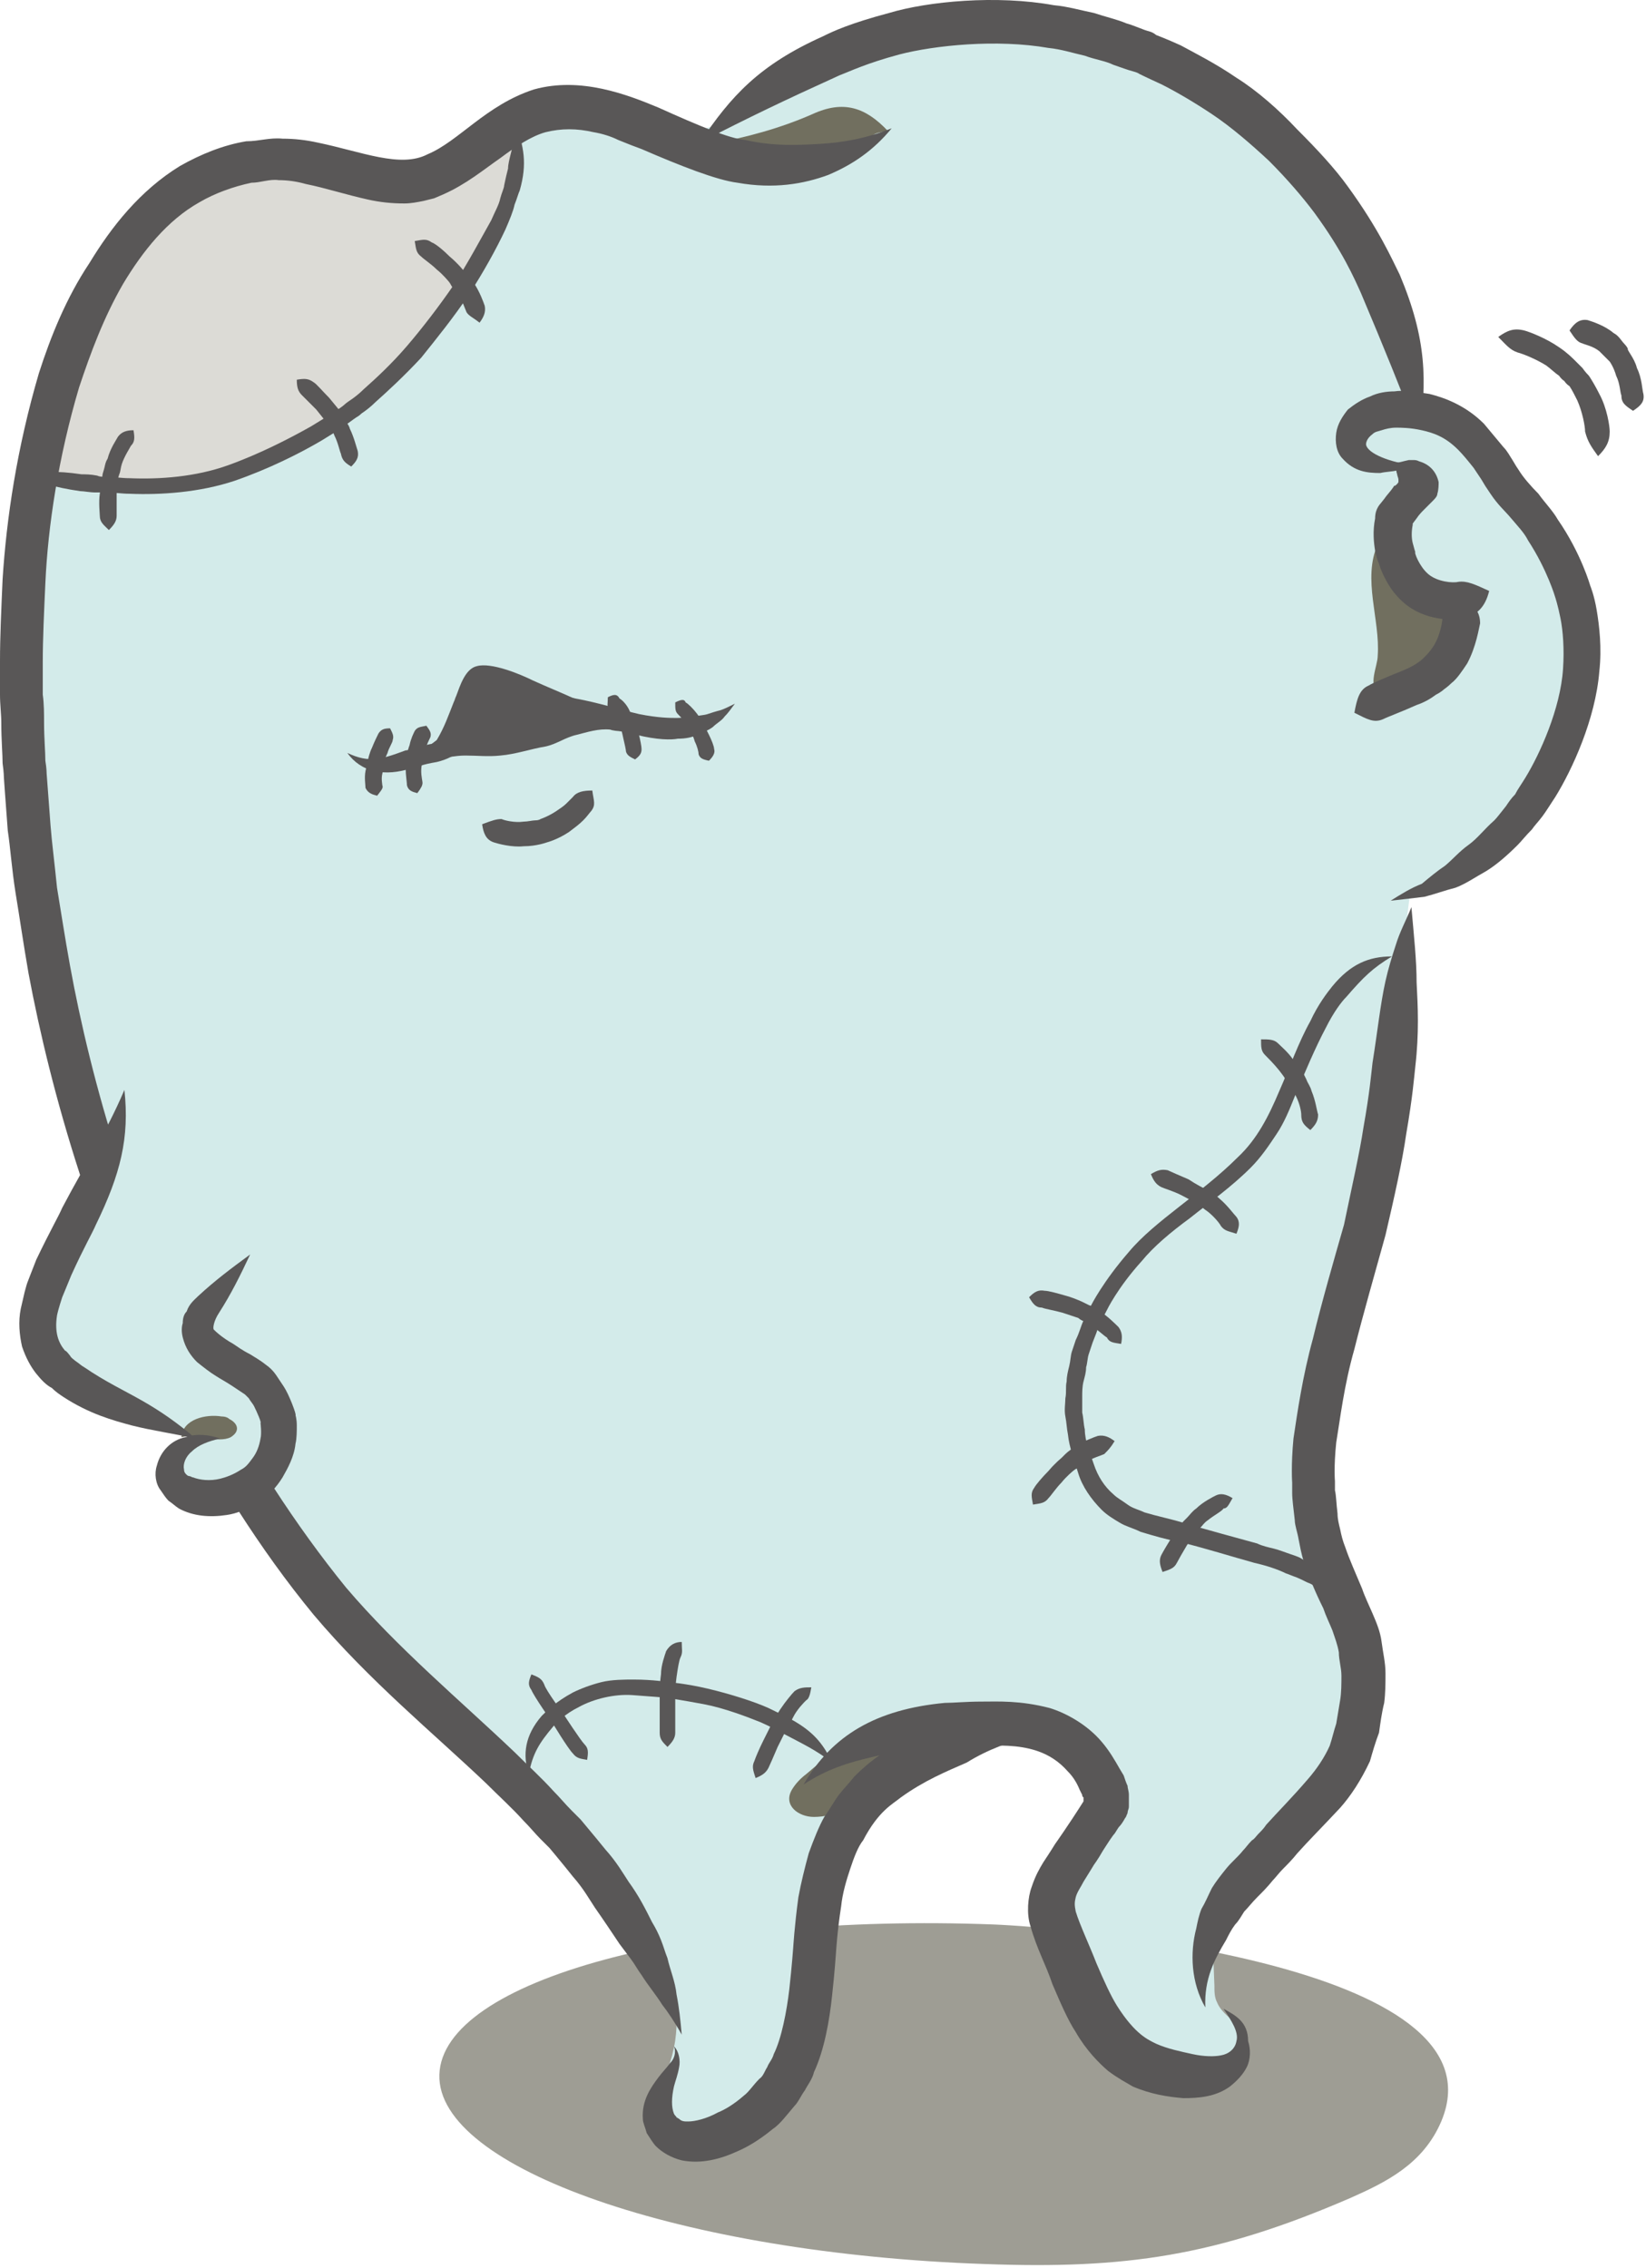 <svg xmlns="http://www.w3.org/2000/svg" viewBox="0 0 127 175"><path d="M76 174.7c-23.4-.8-42.3-7.4-42.1-14.6.2-7.3 19.4-12.5 42.8-11.6 5 .2 39.7 2.9 34.5 15.2-1.4 3.3-4.3 4.7-7 5.9-10.4 4.5-17.4 5.5-28.2 5.1z" fill="#9e9d94"/><path d="M65 15.1c-.2 0-.5 0-.7.1-2.5.3-7.5 3-4 5.9.8.7 1.9.9 3 1.1 7.8 1.6 17.9 2.1 23.7 8.2 4.9 5.1 8.7 13.3 13.2 19 .7.9 1.5 1.9 2.5 2.4 1.1.5 2.5.3 3.1-.6.6-10.4-4.9-25.3-11.9-33.1-3.5-3.9-8.1-6.5-12.7-9-2.6-1.4-6.2-2.7-8.3-.5-1.2 1.2-1.3 3-2.4 4.3-1.3 1.6-3.5 1.9-5.5 2.2z" fill="#d3ebea"/><path d="M20.4 116.5c6.3 9.7 17.4 19.6 25.6 27.8 4.1 4 7.8 9.4 5.5 15.4-1.1 2.7-1 4.9 2.4 5.1 1.8.1 5.3-2.3 6.4-3.8 1.4-1.9 1.7-4.3 2-6.6.4-3.1.8-6.2 1.2-9.2.1-.9.2-1.9.6-2.7.5-1.3 1.6-2.4 2.6-3.5 3.7-3.9 15.6-9.9 18.5-1.5.2.6.3 1.2.2 1.8-.2 1.1-1.3 2-1.6 3.1-.1.5-.1 1-.4 1.5-.2.4-.6.8-.9 1.2-.8 1.1-.6 2.6-.2 3.9.4 1.6.7 3.8 1.5 5.2.5.8 1.2 1.4 1.9 1.9 2 1.5 7.6 5.9 10 3.4.6-.6.8-1.7.3-2.5-.5-1-1.7-1.5-2.1-2.5-.2-.4-.2-.8-.2-1.3-.1-3.4-.5-4.2 2-6.4 2-1.8 3.9-4 5.3-6.4 1.7-2.9 4.2-4.8 4.2-8.4.1-3.8-1-7.5-2.6-10.9-.6-1.3-1.1-2.7-1.3-4.1-.3-1.8.3-3.2.5-5 .2-1.8.2-3.7.5-5.5.6-3.6 1.2-7.3 2.1-10.8.7-2.8 2-5.5 2.5-8.4.5-3 1.9-6.6 1.6-9.6-.3-3.3-.1-6.6.5-9.9.4-2.3.2-4.7.4-7 .1-1.2.3-2.5.3-3.7-.1-1.1-.2-2.2-.2-3.4.1-3.1.2-6.2.1-9.3 0-1-.4-1.9-.5-2.8-.2-1.4-.2-2.8-.2-4.1 0-2.2.2-4.7-.4-6.8-.6-2.3-1.6-4.5-2.1-6.9-.5-2.3-1.6-3.5-2.9-5.3-3-4.3-6.2-8.3-10.5-11.4-4-2.8-8.1-5.1-13.2-5.3-5.6-.1-11.3-1.2-15.8 3-3.3 3.1-10.3 6.6-15 5.1-2.5-.8-5.2-2.6-7.9-1.6-.9.3-1.6 1-2.4 1.6-2.7 2-6.6 3.5-9.9 3.6-6 .3-8-1.4-11.3-1C9.7 13.5 4.7 28 3.1 36.6.1 51 .9 62.3 5.3 81.3c.1.5.7 2.8.9 3.2 2.6 11.3 7.9 22.3 14.2 32z" fill="#d3ebea"/><path d="M26.6 12.8c1.1.3 2.2 1.1 3.3 1.3 1.4.2 10.5-3 10.2-4.4.9 3.5-1.6 9.5-3.9 12.2-2.2 2.6-4.8 5.3-7.1 7.7-3.5 3.7-8.6 6.1-13.6 7.1-2.8.6-10.5 2-12.8-.5-1.6-1.7 3.1-11.4 4-13.2 2.1-3.9 6.3-8.3 10.4-10 1-.4 1.9-.6 2.9-.3 2 .5 4.1-.3 6.2 0 .1 0 .3 0 .4.1z" fill="#dcdbd6"/><path d="M101.4 126.8c-1.3-.3-2.7-.3-3.7.2-.4.1-.8.4-.9.8-.1.3 0 .5.2.8.4.8 1.2 1.2 1.9 1.8 1.7 1.7-.3 4.5 1.7 6.1 2 1.5 3.6-.9 4.5-2.5.4-.7.7-1.4.8-2.2.2-2.6-2.1-4.4-4.5-5z" fill="#d3ebea"/><path d="M68.9 133.9c1.2-.3 2.5-.4 3.6-.8 1.2-.3 2.5-.6 3.6.1-1.9.2-3.8 1-5.4 2.1-1.3.9-2.3 2.1-3.6 3.1-1.2 1-2.7 1.8-4.3 1.8-1.2 0-2.4-.9-1.7-2.1.3-.5.7-.9 1.1-1.2 1.3-1.1 3.1-2.7 4.7-3 .6-.1 1.2 0 1.8-.1.1.1.1.1.2.1zM63.8 13.1c.4-.1.6-.3.8-.4.5-.3.7-.9 1.2-1.3s1-.7 1.6-1c.3-.2.7-.2 1.1-.3-1.7-1.8-3.4-2.4-5.8-1.3-2.5 1.1-5.1 1.8-7.8 2.3-.3 0-.7.1-1 .3-.3.2-.4.6-.2.9.1.2.3.2.4.3 2.5 1 7.2 1.3 9.7.5z" fill="#716f5f"/><g fill="#595757"><path d="M94.4 155c.6.9 1.2 1.8 1 2.5-.1.6-.6 1-1.2 1.1-.5.1-1.3.1-2.2-.1-.9-.2-1.9-.4-2.8-.8-.6-.3-1.6-.7-3-2.9-.5-.8-1-1.9-1.6-3.3-.5-1.3-1.3-3-1.6-4-.1-.5-.1-.7 0-1.1.1-.4.4-.8.6-1.2.5-.8.8-1.3.8-1.3s.3-.4.7-1.1c.2-.3.5-.8.8-1.2.2-.2.3-.5.5-.7.1-.1.3-.4.4-.6.1-.1.1-.2.2-.4 0-.2.1-.3.1-.5v-.9c0-.3-.1-.5-.1-.7-.1-.2-.2-.5-.3-.8l-.3-.5c-.4-.7-.8-1.4-1.4-2.1-1.1-1.3-2.7-2.2-4-2.6-2.3-.6-4-.5-5.2-.5-1.3 0-2.2.1-2.9.1-5.3.5-8.7 2.5-10.9 6.3 1.8-1.2 3.5-1.7 5.2-2.1 1.7-.4 3.5-.7 5.9-.8.6 0 1.5-.1 2.7-.1 1.2 0 2.7-.1 4.2.4.9.3 1.7.8 2.4 1.6.4.4.7.9.9 1.4l.2.4c0 .1 0 .1.1.2v.3c0 .1 0 0 0 0-1.2 1.9-2.2 3.3-2.2 3.3s-.3.5-.9 1.4c-.3.5-.6 1-.9 1.9-.3.8-.4 2.1-.1 3 .5 1.8 1.2 3 1.7 4.5.6 1.4 1.2 2.8 1.8 3.7.8 1.4 1.8 2.4 2.5 3 .8.6 1.4.9 1.9 1.2 1.4.6 2.7.8 3.9.9 1.2 0 2.5-.1 3.6-.9.5-.4 1-.9 1.3-1.5.3-.6.3-1.4.1-2 0-1.5-1-2-1.9-2.5z"/><path d="M108.9 70c-.4 1-.9 1.9-1.2 2.9-.3.9-.6 1.9-.8 2.8-.4 1.8-.6 3.8-1 6.3-.1.8-.2 2.2-.7 5-.3 2-.9 4.6-1.5 7.5-.8 2.8-1.7 5.9-2.4 8.8-.8 2.9-1.2 5.7-1.5 7.7-.2 2.1-.1 3.4-.1 3.4v.8c0 .5.1 1.2.2 2.1 0 .4.2.9.3 1.5.1.5.2 1.1.4 1.7.4 1.2.9 2.4 1.5 3.6.2.6.5 1.2.7 1.7.2.6.4 1.1.5 1.7 0 .6.2 1.2.2 1.8 0 .6 0 1.3-.1 1.9l-.3 1.8c-.2.6-.3 1.1-.5 1.7-.4.9-1 1.8-1.7 2.6-1.2 1.4-2.3 2.5-3.2 3.5-.2.3-.4.5-.6.7-.2.2-.3.4-.5.5-.3.3-.5.6-.7.8-.4.5-.9.9-1.3 1.4-.4.5-.8 1-1.1 1.5-.3.6-.5 1.1-.8 1.6-.2.5-.3 1-.4 1.5-.5 1.9-.4 4.2.7 6.1-.1-2.2.7-3.7 1.6-5.2.2-.4.4-.8.7-1.2.3-.3.5-.7.7-1 .3-.3.6-.7 1-1.1.4-.4.8-.8 1.2-1.3.2-.2.5-.6.8-.9.3-.3.7-.7 1.1-1.2.8-.9 1.9-2 3.3-3.5.8-.9 1.6-2.1 2.3-3.6.2-.7.4-1.4.7-2.2.1-.7.2-1.5.4-2.3.1-.8.1-1.5.1-2.3 0-.8-.2-1.6-.3-2.4-.1-.8-.4-1.5-.7-2.2-.3-.7-.6-1.3-.8-1.9-.5-1.2-1-2.3-1.3-3.2-.2-.5-.3-.9-.4-1.4-.1-.4-.2-.8-.2-1.2-.1-.8-.1-1.4-.2-1.8v-.7s-.1-1.1.1-3c.3-1.8.6-4.4 1.4-7.2.7-2.8 1.6-5.9 2.4-8.8.7-3 1.3-5.7 1.6-7.8.5-2.9.6-4.3.7-5.2.3-2.6.2-4.6.1-6.5 0-1.7-.2-3.5-.4-5.8zM54 11c3.9-2 6.4-3.2 10.8-5.2.8-.3 2-.9 4.6-1.6 2.7-.7 7.5-1.2 11.5-.5 1 .1 1.9.4 2.8.6.8.3 1.6.4 2.2.7.6.2 1.1.4 1.5.5.4.1.5.2.5.2s.6.3 1.7.8c1 .5 2.4 1.3 3.9 2.3 1.5 1 3 2.3 4.4 3.6 1.4 1.4 2.6 2.8 3.5 4 2.2 3 3.1 5.1 3.6 6.2 1.9 4.5 2.9 7 4.5 11.1.6-4.3.6-7.5-1.5-12.5-.6-1.2-1.6-3.5-4-6.8-1-1.4-2.4-2.9-3.9-4.4-1.4-1.5-3.1-3-4.7-4-1.6-1.1-3.2-1.9-4.3-2.5-1.1-.5-1.9-.8-1.9-.8s-.2-.2-.6-.3c-.4-.1-1-.4-1.7-.6-.7-.3-1.6-.5-2.5-.8-1-.2-2-.5-3.1-.6-4.4-.8-9.7-.3-12.7.6-3 .8-4.3 1.4-5.1 1.8C58.6 5 56.4 7.4 54 11z"/><path d="M52.6 157c-.1-1.1-.2-2.1-.4-3.1-.1-1-.5-1.9-.7-2.8-.2-.5-.3-.9-.5-1.4-.2-.5-.4-.9-.7-1.4-.5-1-1-2-1.8-3.1-.4-.6-.9-1.5-1.8-2.5-.4-.5-.9-1.1-1.4-1.7l-.5-.6-.7-.7c-.5-.5-.9-1-1.4-1.5-.9-1-2-2-3-3-4.2-4-9-8-13-12.7-3.9-4.8-7.5-10.4-10.4-16-6-11.3-9.3-23.2-10.9-32-.4-2.2-.7-4.2-1-6-.2-2-.4-3.5-.5-4.8-.2-2.6-.3-4-.3-4s0-.4-.1-1c0-.7-.1-1.7-.1-3 0-.6 0-1.4-.1-2.1v-2.5c0-1.8.1-3.9.2-6.1.2-4.4 1-9.7 2.6-15.1.9-2.7 1.9-5.4 3.4-8 1.5-2.5 3.4-4.9 5.9-6.3 1.2-.7 2.6-1.2 4-1.5.7 0 1.4-.3 2.1-.2.7 0 1.4.1 2.1.3 1.5.3 3 .8 4.8 1.2.9.2 1.8.3 2.8.3.5 0 1-.1 1.5-.2l.8-.2.7-.3c1.8-.8 3.1-1.9 4.4-2.8 1.2-.9 2.4-1.7 3.5-2 1.2-.3 2.4-.3 3.7 0 .6.1 1.3.3 1.9.6l1 .4.8.3c3 1.3 5.8 2.4 7.4 2.6 2.8.5 5.1.1 7-.6 1.9-.8 3.5-1.9 4.9-3.6-2 .8-3.8 1.1-5.5 1.2-1.7.1-3.6.2-5.8-.3-1.2-.1-3.6-1.1-6.7-2.5-2.4-1-6-2.4-9.6-1.4-3.7 1.2-5.8 4-8.2 5-2.1 1.1-5.1-.2-8.5-.9-.9-.2-1.8-.3-2.7-.3-1-.1-1.8.2-2.8.2-1.8.3-3.5 1-5.1 1.9-3.1 1.9-5.3 4.7-7 7.5C5.1 23 3.9 26 3 28.8 1.3 34.6.5 40 .2 44.7.1 47 0 49.1 0 51v2.6c0 .8.1 1.5.1 2.2 0 1.3.1 2.4.1 3.1.1.7.1 1.1.1 1.1s.1 1.5.3 4.1c.2 1.3.3 2.9.6 4.8.3 1.8.6 3.9 1 6.2 1.7 9.1 5.1 21.2 11.2 32.9 3.1 5.8 6.6 11.5 10.8 16.6 4.3 5.1 9.2 9.1 13.3 13 1 1 2 1.9 2.9 2.9.5.5.9 1 1.3 1.4l.7.7.5.6c.5.6.9 1.1 1.3 1.6.8.9 1.3 1.8 1.7 2.4.7 1 1.3 1.9 1.9 2.8l.9 1.2c.3.4.5.8.8 1.2.5.8 1.1 1.5 1.6 2.3.4.5 1 1.4 1.5 2.3z"/><path d="M80 133.8c-2.1-.4-4-.6-6-.5-2 .2-4.2.7-6.5 2.4-.4.3-.9.7-1.6 1.4-.3.4-.7.8-1.1 1.3-.4.5-.7 1.1-1.2 1.8-.4.7-.8 1.7-1.2 2.8-.3 1.1-.6 2.3-.8 3.4-.3 2.2-.4 3.9-.4 3.9s-.1 1.4-.3 3.2c-.2 1.7-.6 3.8-1.2 5-.1.4-.4.7-.5 1-.2.3-.3.7-.6.9-.5.5-.8 1-1.2 1.3-.8.7-1.5 1.1-2 1.3-.9.5-1.8.7-2.3.7-.3 0-.5 0-.7-.2-.2-.1-.1-.1-.2-.1 0-.1-.1-.1-.2-.3-.2-.5-.2-1.2 0-2.1.1-.4.3-.9.4-1.5.1-.5 0-1.2-.4-1.6.2.5 0 1-.3 1.3-.3.4-.6.7-.9 1.1-.6.8-1.3 1.8-1.2 3.2 0 .3.2.7.3 1.1.2.3.5.8.7 1 .5.5 1.2.9 2 1.1 1.5.3 3-.1 4.3-.7.7-.3 1.6-.8 2.7-1.7.6-.4 1.1-1.1 1.7-1.8.3-.3.5-.8.8-1.2.2-.4.6-.9.7-1.4.8-1.7 1.2-4 1.4-5.9.2-1.8.3-3.3.3-3.3s.1-1.7.4-3.6c.1-1 .4-2 .7-2.9.3-.9.6-1.7 1-2.2 1.2-2.3 2.3-2.8 2.9-3.3 1.8-1.3 3.5-2 5.1-2.7 1.6-1 3.3-1.6 5.4-2.2z"/></g><path d="M37.2 63.6c.1.7.3 1.2.9 1.4.3.1 1.4.4 2.3.3 1 0 1.8-.3 1.8-.3s.8-.2 1.7-.8c.4-.3.8-.6 1.1-.9.3-.3.5-.6.6-.7.4-.5.2-.8.1-1.6-.7 0-1.2.1-1.5.5l-.5.5c-.2.2-.5.4-.8.6-.6.4-1.2.6-1.2.6s-.1.1-.4.1c-.2 0-.6.1-.9.1-.7.1-1.5-.1-1.7-.2-.4 0-.7.1-1.5.4zM26.8 58.1c.5.7 1.2 1.2 2.1 1.4.9.2 1.8.1 2.8-.2.2 0 .4-.2.7-.2.3-.1.7-.2 1.3-.3.4-.1.7-.2 1.1-.4.4-.2.9-.4 1.3-.6.8-.5 1.7-1 2.5-1.5.4-.2.8-.4 1.1-.6.3-.1.7-.2.9-.3.6-.1.9-.1.9-.1h.8c.5 0 1.2 0 1.9.2 1.5.3 3.4.9 4.9 1.2 1.6.4 2.7.4 3.2.3.6 0 1.1-.1 1.5-.3.4-.2.8-.3 1.2-.6.3-.3.7-.5.9-.8.3-.3.5-.6.8-1-.4.2-.8.4-1.1.5-.4.1-.7.2-1 .3-.3.1-.7.1-1.1.2-.4 0-.8.1-1.3.1s-1.4 0-2.9-.3c-1.3-.3-3.2-.9-4.9-1.2-.8-.2-1.6-.2-2.2-.2H41.3s-.4 0-1.1.2c-.3.1-.7.2-1.1.4l-1.2.6c-.8.5-1.7 1-2.5 1.5-.4.3-.8.4-1.1.6-.3.2-.7.3-1 .4-.6.1-1 .3-1.3.3-.4.1-.5.2-.7.2-1.9.7-2.8 1-4.5.2z" fill="#595757"/><path d="M35 54.2c.1-.2.1-.3.2-.5.3-.8.7-2.1 1.6-2.3 1.1-.3 3.3.6 4.3 1.1 1.1.5 2.1.9 3.2 1.4 1.2.5 2.4 1.2 3.6 1.6.2.1.7.1.8.3.7.9-1.5.6-1.6.5-.9-.1-1.8.2-2.6.4-.9.2-1.5.7-2.4.9-1.2.2-2.3.6-3.5.7-.9.1-1.8 0-2.7 0-.8 0-1.5.2-2.3.2-.4 0-.9.1-1.2 0 .3-.7.8-1 1.3-1.4.6-1 .9-1.9 1.3-2.9z" fill="#595757"/><g><path d="M46.9 53.8c0 .5-.1.7.1.9.1.1.4.4.6.8.2.3.3.7.3.7s.1.3.2.8c.1.4.2.9.2 1 .1.3.3.4.7.6.4-.3.5-.5.5-.8 0-.2-.1-.7-.2-1.1-.1-.5-.3-.9-.3-.9s-.2-.4-.4-.9-.6-.9-.8-1c-.2-.4-.5-.3-.9-.1z" fill="#595757"/></g><g><path d="M32.2 61.2c.3-.4.4-.6.4-.8 0-.1-.1-.5-.1-.9s.1-.8.1-.8l.2-.8c.1-.4.3-.8.4-1 .1-.3 0-.5-.3-.9-.5.1-.7.1-.9.4-.1.2-.3.6-.4 1.1-.2.5-.2.9-.2.9s-.1.4-.1.9.1 1.1.1 1.3c.1.4.4.5.8.6z" fill="#595757"/></g><g><path d="M29.1 61.4c.3-.4.5-.6.4-.8 0-.1-.1-.5 0-.9s.1-.8.1-.8.1-.4.3-.8c.1-.4.4-.8.4-1 .1-.3 0-.5-.2-.9-.5 0-.7.1-.9.4-.1.2-.3.6-.5 1.1-.2.4-.3.9-.3.9s-.1.4-.2.9 0 1.1 0 1.3c.2.4.5.5.9.6z" fill="#595757"/></g><g><path d="M52.1 54.2c0 .5 0 .7.2.9.1.1.4.4.6.7.2.3.4.7.4.7s.2.3.3.7c.2.4.3.8.3 1 .1.3.3.4.8.5.3-.3.5-.6.4-.9 0-.2-.2-.7-.4-1.1l-.4-.8s-.2-.4-.5-.8-.7-.8-.9-.9c-.1-.3-.4-.2-.8 0z" fill="#595757"/></g><g><path d="M1.3 36.6c1.7.6 2.8 1 4.9 1.3.3 0 .7.1 1.2.1h.9c.5 0 1.1.1 1.7.1 2.4.1 5.4-.1 8.1-1 2.6-.9 5-2.1 6.7-3.1.8-.5 1.5-.9 2-1.3.4-.3.7-.5.7-.5s.2-.1.4-.3c.3-.2.7-.5 1.1-.9.9-.8 2.2-2 3.5-3.4 1.2-1.5 2.5-3.1 3.7-4.9 1.1-1.7 2.1-3.5 2.8-5 .3-.7.6-1.4.7-1.9.2-.5.3-.9.4-1.1.6-2.1.3-3.4-.3-5.1-.2.9-.2 1.6-.4 2.3-.1.4-.2.8-.2 1.1-.1.4-.2.8-.3 1.3 0 .2-.2.6-.3 1-.1.5-.4 1-.7 1.7-.9 1.6-1.8 3.3-2.9 5-1.1 1.6-2.4 3.3-3.6 4.7-1.2 1.4-2.4 2.5-3.3 3.3-.4.4-.8.7-1.1.9-.3.2-.4.3-.4.3s-.2.2-.7.5c-.4.3-1.1.7-1.9 1.2-1.6.9-3.9 2.1-6.4 3-2.5.9-5.3 1.1-7.6 1-.6 0-1.2-.1-1.7-.1-.3 0-.6 0-.8-.1-.5-.1-.9-.1-1.2-.1-2-.3-3.2-.2-5 0z" fill="#595757"/><path d="M10.3 33.2c-.5 0-.9.1-1.2.5-.1.2-.6.9-.8 1.7-.2.3-.2.6-.3.9-.1.3-.1.4-.1.4l-.2 1.4c-.1.7 0 1.5 0 1.7 0 .5.3.7.7 1.1.4-.4.6-.7.6-1.1v-1.6c0-.6.1-1.2.1-1.2s0-.1.1-.4c.1-.2.1-.5.2-.8.2-.6.6-1.2.7-1.4.3-.3.3-.6.2-1.2zM27.1 36c.4-.4.6-.7.5-1.2-.1-.3-.3-1.1-.6-1.7-.1-.4-.4-.6-.5-.9l-.2-.4s-.4-.5-.9-1.1c-.5-.5-1-1.1-1.2-1.2-.4-.3-.7-.3-1.3-.2 0 .6.1.9.4 1.2l1.1 1.1.8 1s.1.1.2.3c.1.2.3.4.4.7.3.6.4 1.2.5 1.4.1.5.3.7.8 1zM37 24.9c.3-.4.5-.8.4-1.3-.1-.3-.4-1.1-.8-1.7-.2-.3-.4-.6-.6-.8l-.3-.3s-.4-.5-1-1c-.5-.5-1.1-1-1.4-1.1-.4-.3-.7-.2-1.3-.1.1.6.1.9.5 1.2.2.2.8.6 1.2 1 .5.4.9.9.9.9s.1.1.2.3c.1.2.3.4.5.7.4.5.6 1.2.7 1.4.2.3.5.4 1 .8z" fill="#595757"/></g><g><path d="M104.3 124.9c.3-.9-.2-1.8-.7-2.4-.5-.6-1.2-1.2-2.2-1.7-.3-.1-.6-.3-1.1-.6-.2-.1-.5-.2-.8-.3-.3-.1-.8-.3-1.2-.4-.4-.1-.9-.2-1.3-.4-1.8-.5-3.7-1-5.7-1.6-1-.3-2-.5-3-.8-.4-.2-.9-.3-1.3-.6s-.8-.5-1.1-.8c-.7-.6-1.2-1.4-1.5-2.3-.3-.9-.7-1.8-.7-2.7-.1-.4-.1-.9-.2-1.3v-1.2c0-.4 0-.8.1-1.2.1-.4.2-.7.2-1.1.1-.3.1-.7.2-1l.3-.9c.2-.5.4-1 .5-1.4.4-.7.6-1.1.6-1.1s.8-1.7 2.7-3.8c.9-1.1 2.2-2.2 3.7-3.3 1.5-1.2 3.2-2.4 4.7-3.9.8-.8 1.4-1.7 2-2.6.6-.9 1-1.9 1.4-2.9.8-1.9 1.6-3.8 2.4-5.3.6-1.2 1.2-2 1.6-2.4 1.3-1.5 2-2.2 3.5-3.1-1.8 0-3.2.6-4.6 2.3-.4.5-1.1 1.4-1.7 2.7-.9 1.6-1.6 3.6-2.4 5.4-.8 1.9-1.7 3.7-3.2 5.1-2.8 2.8-6.4 4.9-8.4 7.3-2 2.3-2.9 4.1-2.9 4.1l-.6 1.2c-.2.4-.3.9-.6 1.5l-.3.9c-.1.3-.1.7-.2 1.1-.1.4-.2.8-.2 1.2-.1.4 0 .8-.1 1.3 0 .4-.1.9 0 1.4.1.5.1.9.2 1.4.1 1 .5 2 .8 3 .3 1 1 2 1.8 2.8.4.4.9.7 1.4 1 .5.3 1 .4 1.6.7 1 .3 2 .6 3.1.8 2 .5 3.9 1.1 5.7 1.6.9.2 1.8.5 2.4.8.3.1.5.2.8.3.5.2.8.4 1.1.5.9.5 1.5.8 2.1 1.2.3.3.9.7 1.1 1.5z" fill="#595757"/><path d="M86 111.2c-.4-.3-.8-.5-1.3-.4-.3.1-1.1.4-1.7.8-.3.2-.6.4-.8.6l-.3.3s-.5.4-1 1c-.5.5-1 1.1-1.1 1.3-.3.4-.2.7-.1 1.3.6-.1.9-.1 1.2-.5.2-.2.6-.8 1-1.2.4-.5.9-.9.9-.9s.1-.1.3-.2c.2-.1.4-.3.7-.5.5-.3 1.2-.5 1.4-.6.3-.3.5-.5.8-1zM86.5 103.7c.1-.5.1-.9-.2-1.3-.2-.2-.8-.8-1.4-1.2-.3-.2-.6-.4-.9-.5l-.4-.2s-.6-.3-1.3-.5c-.7-.2-1.4-.4-1.7-.4-.5-.1-.8.1-1.2.5.3.5.5.8 1 .8.2.1.9.2 1.6.4l1.2.4s.1.1.3.2c.2.1.5.2.7.4.5.3 1 .8 1.2.9.2.4.5.4 1.1.5zM95.4 95.2c.2-.5.3-.9 0-1.3-.2-.2-.7-.9-1.3-1.4-.3-.3-.6-.4-.8-.6l-.4-.2s-.6-.3-1.2-.7c-.7-.3-1.4-.6-1.6-.7-.5-.1-.8 0-1.3.3.2.5.4.8.8 1 .2.1.9.3 1.5.6s1.1.6 1.1.6.1.1.3.2c.2.1.4.3.7.5.5.4.9.9 1 1.1.3.4.6.4 1.2.6zM101.1 87.2c.4-.4.6-.7.6-1.2-.1-.3-.2-1.1-.5-1.8-.1-.4-.3-.6-.4-.9l-.2-.4s-.4-.6-.8-1.1c-.4-.6-1-1.1-1.2-1.3-.3-.3-.7-.3-1.3-.3 0 .6 0 .9.3 1.2.2.2.7.7 1.1 1.2.4.5.7 1 .7 1s.1.1.2.3c.1.2.3.5.4.7.3.6.4 1.2.4 1.4 0 .6.2.8.7 1.2zM95.1 115.6c-.5-.3-.9-.4-1.3-.2-.2.1-1 .5-1.5 1-.3.2-.5.5-.7.7l-.3.3s-.4.5-.8 1.1c-.4.6-.8 1.3-.9 1.5-.2.4-.1.8.1 1.3.6-.2.9-.3 1.1-.7.1-.2.5-.9.8-1.4.4-.5.7-1 .7-1l.3-.3c.2-.2.3-.4.6-.6.5-.4 1.1-.7 1.2-.9.3 0 .4-.3.7-.8z" fill="#595757"/></g><g><path d="M9.6 84.1c-.8 6-4.2 10.2-6.3 15.6-.8 2.2-.7 4.2 1 5.8 2.8 2.7 6.8 3.3 10.8 5.4h2c-1-.1-2 .1-2.9.6-.8.6-1.3 1.7-.9 2.6.3.8 1.2 1.2 2 1.3 2.1.4 4.4-.6 5.4-2.3 1.3-2.2 1-4.3-.6-6.2-1.2-1.5-4.9-2.3-4.9-4.3 0-.8.5-1.5 1-2.1l3-3.6" fill="#d3ebea"/><path d="M17.7 109.5c.6.3.9.9.1 1.4-1 .5-2.7-.3-3.8 0 .1-1.4 1.9-1.8 3.1-1.6.3 0 .5.1.6.2z" fill="#716f5f"/><path d="M19.3 96.8c-1.5 1.1-2.7 2-4 3.2-.3.3-.7.6-.9 1.2-.2.2-.3.5-.3.9-.1.3-.1.7 0 1.1.2.8.6 1.4 1.1 1.9.5.4 1 .8 1.5 1.1.3.2.7.4 1.3.8l.9.6.3.3c.1.2.3.4.4.6.2.4.6 1.3.5 1.3 0 0 .1.8 0 1.2-.1.6-.3 1.1-.6 1.5-.3.4-.5.7-.9.9-.6.4-1.2.6-1.6.7-.8.2-1.6.1-2.1-.1-.1 0-.2-.1-.3-.1-.1 0-.2-.1-.2-.1-.1-.1-.2-.2-.2-.4-.1-.4.1-1 .6-1.4.5-.5 1.3-.8 2.2-1-.9-.3-1.8-.4-2.7-.1-1 .2-1.9 1-2.2 2.2-.2.6-.1 1.4.3 1.9.2.3.4.6.6.8.3.2.5.4.8.6 1.1.6 2.4.7 3.7.5.7-.1 1.6-.4 2.7-1.2.6-.4 1.1-.9 1.6-1.7.4-.7.9-1.6 1-2.6.1-.4.1-1 .1-1.4 0-.5-.1-.8-.1-.8.1 0-.5-1.6-.9-2.2l-.6-.9c-.2-.3-.5-.6-.8-.8-.5-.4-.9-.6-1.2-.8-.6-.3-1-.6-1.3-.8-.9-.5-1.4-1-1.5-1.1-.1-.1 0-.7.4-1.3.9-1.4 1.6-2.8 2.4-4.5z" fill="#595757"/><path d="M9.6 84.1c-1.5 3.5-2.8 5.3-4.8 9.1-.3.7-.9 1.7-2 4-.2.5-.7 1.8-.7 1.8s-.1.3-.2.7c-.1.4-.2.9-.3 1.3-.2 1-.1 2 .1 2.9.3.9.7 1.6 1.1 2.1.4.5.8.9 1.2 1.1.3.3.6.5.9.7 2 1.3 3.8 1.8 5.3 2.2 1.6.4 3.1.6 4.9 1-1.4-1.2-2.7-2.1-4.1-2.9-1.4-.8-2.9-1.5-4.5-2.6-.2-.1-.4-.3-.7-.5-.1-.1-.3-.2-.4-.4-.1-.1-.2-.3-.4-.4-.5-.6-.8-1.4-.6-2.7.1-.5.4-1.4.4-1.4s.5-1.2.7-1.7c1-2.2 1.6-3.2 1.9-3.9 1.9-3.9 2.6-6.7 2.2-10.4z" fill="#595757"/></g><g><path d="M64.2 136c-.7-1.5-1.5-2.4-3.1-3.3-.3-.2-.8-.4-1.8-.9-1.1-.5-3-1.1-4.7-1.5-1.7-.4-3-.5-3-.5s-1.2-.2-2.7-.2c-.7 0-1.7 0-2.5.2s-1.6.5-2.2.8c-1.3.7-2 1.4-2.4 1.8-1.3 1.5-1.5 3-1 4.5.3-1.6.8-2.4 1.9-3.7.3-.3.8-.9 2-1.5 1.1-.6 2.7-1 4.1-.9 1.4.1 2.6.2 2.6.2s1.3.2 2.9.5c1.6.3 3.4 1 4.4 1.4.9.4 1.4.7 1.6.8 1.7.9 2.6 1.3 3.9 2.3z" fill="#595757"/></g><g><path d="M41 129.2c-.2.5-.3.8 0 1.2.2.5 1.6 2.5 1.6 2.5s1.2 2 1.6 2.4c.3.4.6.4 1.1.5.1-.6.1-.9-.2-1.2-.3-.3-1.6-2.3-1.6-2.3s-1.4-1.9-1.5-2.3c-.2-.5-.5-.6-1-.8z" fill="#595757"/></g><g><path d="M52.6 126.7c-.5 0-.9.2-1.2.7-.1.3-.4 1.1-.4 1.8-.1.7-.1 1.4-.1 1.4v3.1c0 .5.2.7.6 1.1.4-.4.6-.7.6-1.1v-3s0-.6.1-1.3c.1-.7.2-1.3.3-1.5.2-.4.1-.6.1-1.2z" fill="#595757"/></g><g><path d="M62.6 130.2c-.5 0-.9 0-1.3.3-.2.2-.7.8-1.1 1.4-.4.6-.7 1.2-.7 1.2l-.6 1.2c-.3.6-.6 1.3-.7 1.6-.2.4-.1.7.1 1.3.5-.2.8-.4 1-.8.1-.2.4-.9.7-1.6l.6-1.2s.3-.5.6-1.1c.3-.6.8-1.1 1-1.3.2-.1.3-.4.4-1z" fill="#595757"/></g><g><path d="M107.7 39.8c.2-.4.5-.8.8-1 .3-.3.6-.6.7-1 .1-.5-.2-1-.5-1.5-.3-.4-.6-.9-1.1-1.1-1.1-.3-2.2 1-3.2.5-.3-.1-.5-.4-.6-.7-.2-.4-.2-.8-.1-1.2.3-1.2 1.6-1.8 2.8-2.3.7-.3 1.3-.5 2-.5s1.3.3 1.9.5c1.5.6 3.1 1.4 3.8 2.8.3.7.5 1.4.7 2.1.5 1.4 2.2 2.2 3.2 3.3 1 1.1 1.7 2.3 2.4 3.6 1.2 2.6 1.7 5.4 1.6 8.2-.3 5.8-3.2 11.4-8 14.8-1 .7-2 1.3-3.1 1.8-1.7.7-3.5 1.2-5.3.9-2.6-.5-5.7-3.4-5.2-6.1.4-2.7 3.2-4.2 5.3-5.7 2.7-1.8 9.2-7.3 5.9-10.8-1.1-1.1-2.8-1.1-3.8-2.2-1.1-1.3-.9-3.1-.2-4.4z" fill="#d3ebea"/><path d="M111.2 46.6c-.4-.5-3.9-5.2-4.6-4.9-.1 0-.2.2-.3.3-1.2 2.7.2 5.8 0 8.6 0 .8-.8 2.3.1 2.9.7.5 3.4-.5 4.1-.9 2.3-1.3 1.9-4.1.7-6z" fill="#716f5f"/><path d="M112.8 46c-.9.6-1.4 1-1.5 1.6 0 .4-.2 1.4-.6 2.1-.4.7-1 1.2-1 1.2s-.1.1-.4.3c-.3.2-.7.4-1.2.6-1 .4-2.2.9-2.5 1.1-.7.3-.9 1-1.1 2.1 1 .5 1.5.8 2.2.5.4-.2 1.5-.6 2.6-1.1.6-.2 1.1-.5 1.5-.8.4-.2.6-.4.6-.4s.3-.2.6-.5c.4-.3.8-.9 1.2-1.5.7-1.3.9-2.7 1-3.1 0-1-.6-1.5-1.4-2.1z" fill="#595757"/><path d="M107.7 35.7c0 .3 0 .6.1.9 0 .1.1.3.1.4v.2c-.1.2-.3.3-.3.3s0-.1-.1.1c-.2.3-.5.6-.7.9l-.4.5c-.2.3-.3.6-.3 1-.2 1-.1 1.9 0 2.5.1.6.3 1 .3 1s.1.4.4 1c.3.6.7 1.3 1.5 2 1.6 1.4 3.8 1.4 4.5 1.2 1.2-.2 1.8-.9 2.1-2.1-1.1-.5-1.7-.8-2.4-.7-.4.1-1.6 0-2.3-.6-.7-.6-1.1-1.7-1-1.7 0 0-.1-.3-.2-.7-.1-.4-.1-.9 0-1.4v-.1l.3-.4c.2-.3.4-.5.6-.7l.6-.6c.2-.2.4-.4.4-.6.1-.3.1-.7.1-.9-.2-.9-.8-1.4-1.5-1.6-.2-.1-.3-.1-.5-.1h-.3c-.5.1-.7.2-1 .2z" fill="#595757"/><path d="M107.3 69.5c.9-.1 1.8-.2 2.6-.3.8-.2 1.6-.5 2.4-.7.8-.3 1.5-.8 2.4-1.3.8-.5 1.6-1.2 2.4-2 .3-.3.6-.7 1.1-1.2.2-.3.5-.6.8-1 .3-.4.6-.9 1-1.5 1.3-2.1 3.1-6 3.4-9.7.2-1.8 0-3.5-.2-4.7-.2-1.2-.5-1.9-.5-1.9s-.7-2.5-2.5-5.1c-.4-.7-1-1.3-1.5-2-.6-.6-1.2-1.3-1.5-1.8l-.2-.3-.3-.5c-.2-.3-.4-.7-.7-1l-1.5-1.8c-1.4-1.4-3-2-4.2-2.3-1.2-.2-2.1-.3-2.7-.2-.6 0-1.3.1-1.9.4-.6.2-1.2.6-1.7 1-.4.5-.8 1.1-.9 1.8-.1.7 0 1.5.5 2 .9 1 1.9 1.1 2.9 1.1.4-.1.9-.1 1.3-.2s.9-.3 1.3-.4c-1.8-.2-3.6-.9-3.7-1.6 0-.2.1-.5.5-.8.2-.2.4-.2.7-.3.3-.1.7-.2 1.1-.2.4 0 1.1 0 2 .2.9.2 1.8.5 2.8 1.5.4.4.8.9 1.2 1.4l.6.9.3.5.4.6c.6.9 1.1 1.3 1.6 1.9.5.6 1 1.1 1.3 1.7 1.5 2.3 2.1 4.4 2.1 4.4s.2.6.4 1.6.3 2.4.2 3.9c-.2 3.1-1.8 6.6-2.9 8.4-.3.5-.6.9-.8 1.3-.3.3-.5.6-.7.9-.4.5-.7.9-.9 1.1-.8.7-1.3 1.4-2 1.9s-1.2 1.1-1.8 1.6c-.6.4-1.2.9-1.8 1.4-.8.3-1.6.8-2.4 1.3z" fill="#595757"/></g><g fill="#595757"><path d="M123.3 35.2c.6-.6.9-1.1.9-1.9 0-.4-.2-1.8-.8-2.9-.3-.6-.6-1.1-.8-1.4-.3-.3-.5-.6-.5-.6l-.5-.5c-.3-.3-.7-.7-1.3-1.1-1-.7-2.3-1.2-2.7-1.3-.8-.2-1.3 0-2 .5.6.6.9 1 1.5 1.2.4.1 1.4.5 2.2 1 .4.3.7.6 1 .8.2.3.4.4.4.4s.1.2.4.4c.2.3.4.7.6 1.1.4.9.6 2 .6 2.4.2.8.5 1.2 1 1.9zM126 31.7c.6-.4.9-.7.8-1.3-.1-.3-.1-1.2-.5-2-.2-.8-.8-1.4-.7-1.5 0 0-.1-.2-.3-.4-.2-.2-.4-.6-.8-.8-.7-.6-1.7-.9-2-1-.6-.1-1 .2-1.4.8.4.6.6.9 1 1 .2.1.8.2 1.3.6l.8.8s.3.4.5 1.1c.3.6.3 1.3.4 1.5 0 .6.3.8.9 1.2z"/></g></svg>